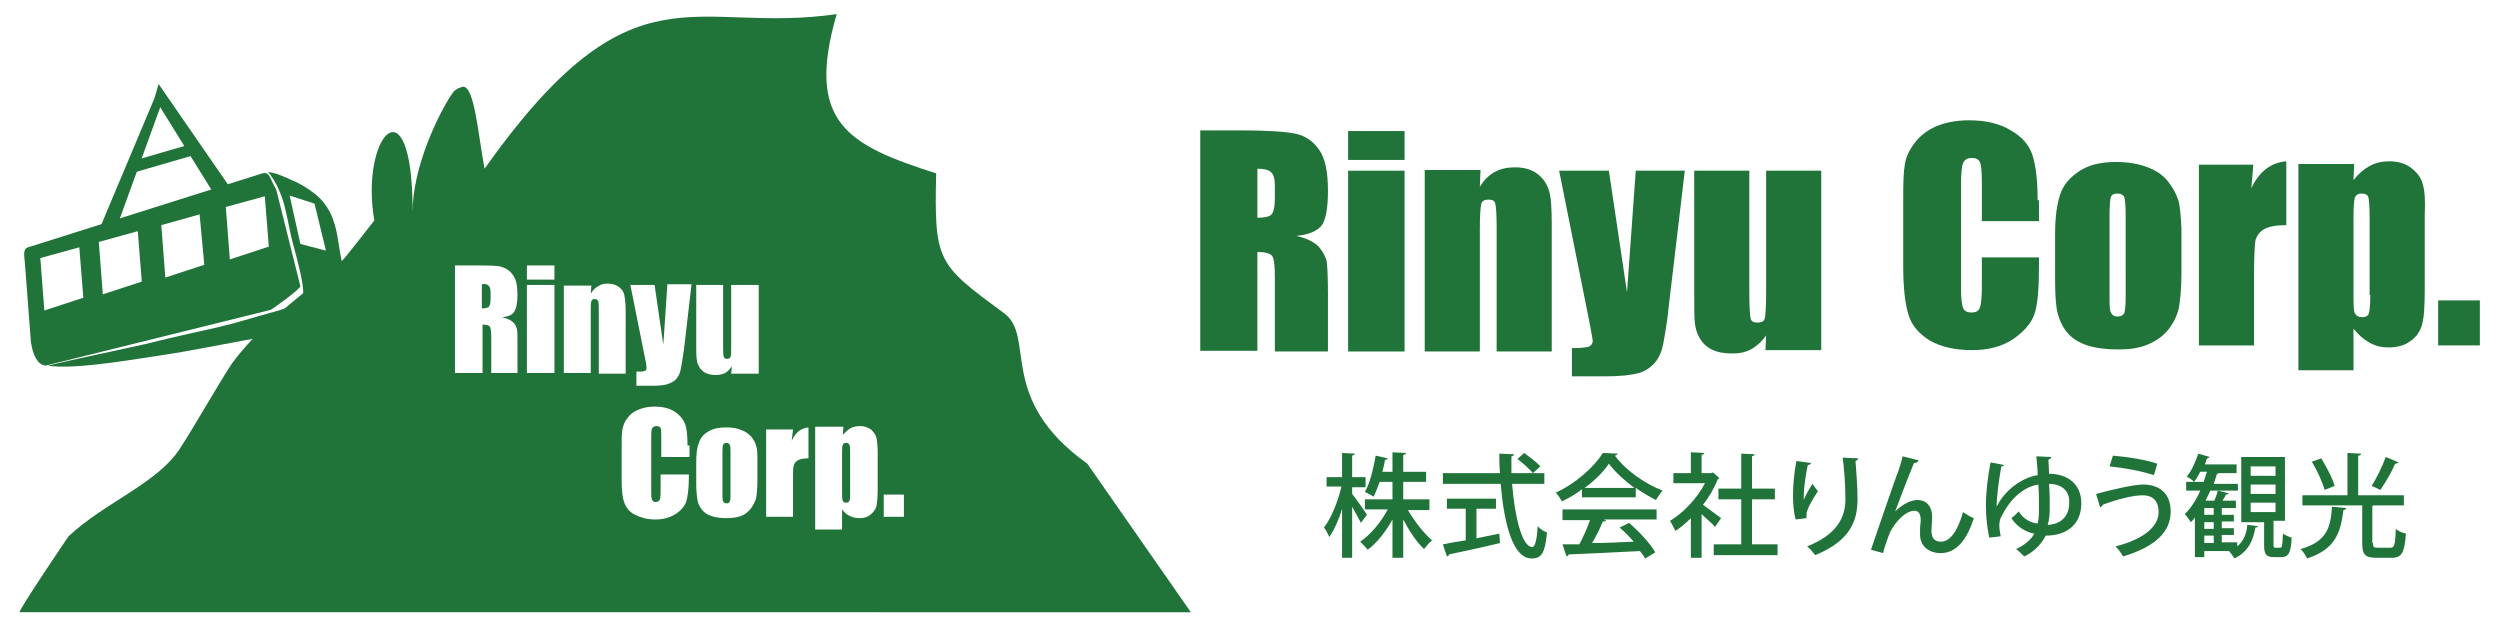 <?xml version="1.0" encoding="utf-8"?>
<!-- Generator: Adobe Illustrator 22.1.0, SVG Export Plug-In . SVG Version: 6.00 Build 0)  -->
<svg version="1.1" id="レイヤー_1" xmlns="http://www.w3.org/2000/svg" xmlns:xlink="http://www.w3.org/1999/xlink" x="0px"
	 y="0px" viewBox="0 0 372 93" style="enable-background:new 0 0 372 93;" xml:space="preserve">
<style type="text/css">
	.st0{fill:#207439;}
	.st1{fill-rule:evenodd;clip-rule:evenodd;fill:#207439;}
</style>
<g>
	<g>
		<g>
			
				<rect x="19.5" y="22.6" transform="matrix(0.96 -0.279 0.279 0.96 -5.578 7.79)" class="st0" width="10.1" height="1.7"/>
			<polygon class="st0" points="15,33.6 23.2,14.1 24.3,14.7 17.8,32.6 			"/>
			<polygon class="st0" points="31.5,28.3 23,14.6 23.6,12.5 34.3,28 			"/>
			<path class="st0" d="M39.9,25.6c1.2,0.1,2.6,0.8,3.5,1.2c1.1,0.4,2.5,1.3,3.4,2c2.2,1.7,2.8,4,2.8,4c0.7,1.9,0.7,3.5,1.3,6.3
				c0.4,2,0.7,4,0.4,5.6c-2.2,2.3-3.4,2.8-6,3.7c-2.1,0.8-6.2,1.8-8.7,2.2c-2.8,0.5-9.3,1.8-12.2,2.2c-3.5,0.5-13.4,2.3-17.3,1.6
				c2.8-0.7,11.9-2.6,14.5-3.2c4.9-1.2,7.2-1.7,10.8-2.5c3-0.7,4.7-1.3,8.7-2.4c1.3-0.4,3.3-0.9,3.9-2.1c0.5-1-0.7-5.3-1.5-8.3
				c-0.4-1.6-0.7-3.4-1.1-5C42,29.2,41.1,27,39.9,25.6 M46.8,30.3l-3.7-1.2l1.6,7.2l3.8,1L46.8,30.3z"/>
			<path class="st1" d="M44.7,42.6c-0.2,0.5-3.3,2.8-4.4,3.5L6.8,54.4c-1.2-0.1-1.9-1.5-2.2-3.5L3.7,39.1c-0.2-1.7-0.2-2.2,0.8-2.4
				L38.4,26c1.8-0.7,1.5,0.1,2.7,2.2L44.7,42.6z M11.8,36.8l-5.8,1.6l0.6,7.8l5.8-1.9L11.8,36.8z M20.5,34.4L14.7,36l0.6,7.8
				l5.8-1.9L20.5,34.4z M29.7,31.9L24,33.5l0.6,7.8l5.8-1.9L29.7,31.9z M39.4,29.2l-5.8,1.6l0.6,7.8l5.8-1.9L39.4,29.2z"/>
		</g>
		<path class="st0" d="M2.9,91.1c0.1-0.7,7.3-11.3,7.3-11.3c5.3-5,13.3-7.9,16.6-13.1c2.1-3.2,5.6-9.4,7.7-12.6
			c3.6-4.9,9.4-9.7,14.7-13.6c2.1-2,1.8-1.7,6.5-7.7c-2.2-12.7,5.7-21.2,5.7-1.3c0-6.6,3.8-14.5,5.9-17.6c0.5-0.8,1.6-1,1.6-1
			c1.7,0,2.2,6.8,3.2,12.2C94.3-6.2,103.1,5.2,124.5,2.1c-4.7,16.2,1.7,19.5,14.8,23.7c-0.3,13.2,0.2,13.5,10.1,20.8
			c4.8,3.5-1.2,12.7,12.4,22.4l15.4,22.1 M67.6,55.5h4.2v-7.2c0.6,0,0.9,0.1,1.1,0.3c0.1,0.2,0.2,0.7,0.2,1.6v5.3h3.9v-4.2
			c0-1.3,0-2.1-0.1-2.4c-0.1-0.3-0.2-0.6-0.5-0.9c-0.3-0.3-0.8-0.6-1.7-0.8c0.9-0.1,1.5-0.3,1.8-0.8c0.3-0.4,0.5-1.3,0.5-2.5
			c0-1.4-0.2-2.4-0.7-3c-0.4-0.6-1-1-1.7-1.2c-0.7-0.2-2-0.2-4-0.2h-2.9V55.5z M72.7,42.5c0.2,0.2,0.3,0.5,0.3,1v0.9
			c0,0.7-0.1,1.1-0.3,1.3c-0.2,0.1-0.5,0.2-1,0.2v-3.6C72.2,42.2,72.5,42.3,72.7,42.5z M78.4,39.5v2.1h4.1v-2.1H78.4z M78.4,42.4
			v13.1h4.1V42.4H78.4z M83.9,42.4v13.1h4v-8.9c0-1,0-1.6,0.1-1.8c0.1-0.2,0.2-0.3,0.5-0.3c0.3,0,0.4,0.1,0.5,0.3
			c0.1,0.2,0.1,0.7,0.1,1.7v9.1h4v-9.2c0-1.1-0.1-2-0.2-2.5c-0.1-0.5-0.4-0.9-0.8-1.2c-0.4-0.3-1-0.5-1.7-0.5c-0.5,0-1,0.1-1.4,0.4
			c-0.4,0.2-0.8,0.6-1.1,1.1l0.1-1.2H83.9z M99.3,42.4l-0.6,8.9l-1.3-8.9h-3.6l2.2,11c0.2,0.8,0.2,1.3,0.2,1.4
			c0,0.2-0.1,0.4-0.3,0.4c-0.2,0.1-0.6,0.1-1.2,0.1v2.1h2.4c1.1,0,1.9-0.1,2.4-0.3c0.5-0.2,0.9-0.4,1.2-0.8c0.3-0.4,0.5-0.8,0.6-1.4
			c0.1-0.5,0.3-1.6,0.5-3.1l1.1-9.5H99.3z M108.8,42.4v8.8c0,1.1,0,1.7-0.1,1.9c-0.1,0.2-0.2,0.3-0.5,0.3c-0.3,0-0.4-0.1-0.5-0.3
			c-0.1-0.2-0.1-0.8-0.1-1.8v-8.9h-4v8.9c0,1.1,0,1.9,0.1,2.3c0,0.4,0.2,0.7,0.4,1.1c0.2,0.3,0.5,0.6,0.9,0.8
			c0.4,0.2,0.9,0.3,1.5,0.3c0.5,0,1-0.1,1.4-0.3c0.4-0.2,0.7-0.6,1-1l-0.1,1.1h4.1V42.4H108.8z M102.3,66.3c0-1.5-0.1-2.6-0.4-3.3
			c-0.3-0.7-0.8-1.3-1.6-1.8c-0.8-0.5-1.8-0.7-3-0.7c-0.9,0-1.7,0.2-2.4,0.5c-0.7,0.3-1.2,0.7-1.6,1.3c-0.4,0.5-0.6,1.1-0.7,1.7
			c-0.1,0.6-0.1,1.4-0.1,2.6v4.7c0,1.6,0.1,2.7,0.4,3.5c0.3,0.8,0.8,1.4,1.6,1.8s1.8,0.7,3,0.7c1.2,0,2.2-0.3,3-0.8
			c0.8-0.5,1.3-1.1,1.6-1.8c0.2-0.7,0.4-1.9,0.4-3.5v-0.6h-4.2v2c0,0.9,0,1.4-0.1,1.7c-0.1,0.2-0.3,0.4-0.6,0.4
			c-0.3,0-0.5-0.1-0.6-0.4c-0.1-0.2-0.1-0.7-0.1-1.5v-7.4c0-0.8,0-1.3,0.1-1.6c0.1-0.2,0.3-0.4,0.7-0.4c0.3,0,0.5,0.1,0.6,0.3
			c0.1,0.2,0.1,0.7,0.1,1.5v2.8h4.2V66.3z M112.5,66.3c-0.1-0.5-0.4-0.9-0.7-1.3c-0.4-0.4-0.8-0.8-1.5-1c-0.6-0.3-1.4-0.4-2.3-0.4
			c-1.1,0-1.9,0.2-2.6,0.6c-0.7,0.4-1.2,1-1.4,1.7c-0.3,0.7-0.4,1.6-0.4,2.9V72c0,1.1,0.1,1.9,0.2,2.5c0.1,0.6,0.4,1,0.7,1.4
			c0.3,0.4,0.8,0.7,1.4,0.9c0.6,0.2,1.4,0.3,2.2,0.3c0.8,0,1.5-0.1,2.1-0.3c0.6-0.2,1.1-0.6,1.5-1.1c0.4-0.5,0.6-1,0.8-1.5
			c0.1-0.6,0.2-1.4,0.2-2.6v-3.2C112.7,67.5,112.7,66.8,112.5,66.3z M108.7,73.5c0,0.6,0,0.9-0.1,1.1c-0.1,0.2-0.2,0.3-0.5,0.3
			c-0.2,0-0.4-0.1-0.5-0.3c-0.1-0.2-0.1-0.6-0.1-1.2v-5.9c0-0.7,0-1.1,0.1-1.3c0.1-0.2,0.2-0.3,0.5-0.3c0.2,0,0.4,0.1,0.5,0.3
			c0.1,0.2,0.1,0.6,0.1,1.3V73.5z M114,63.8v13.1h4v-5.2c0-1.3,0-2.1,0.1-2.4c0.1-0.4,0.3-0.6,0.6-0.8c0.3-0.2,0.9-0.3,1.6-0.3v-4.6
			c-1.1,0.1-1.9,0.7-2.5,2l0.2-1.7H114z M121.3,63.8v15h4v-3c0.4,0.5,0.7,0.8,1.2,1c0.4,0.2,0.9,0.3,1.4,0.3c0.6,0,1.1-0.1,1.6-0.5
			c0.4-0.3,0.7-0.7,0.9-1.2c0.1-0.5,0.2-1.4,0.2-2.6v-5.5c0-1-0.1-1.8-0.2-2.2c-0.1-0.4-0.4-0.8-0.8-1.2c-0.5-0.3-1-0.5-1.6-0.5
			c-0.5,0-1,0.1-1.4,0.3c-0.4,0.2-0.8,0.6-1.2,1l0.1-1.2H121.3z M126.5,73.2c0,0.7,0,1.1-0.1,1.3c-0.1,0.2-0.2,0.3-0.5,0.3
			c-0.3,0-0.4-0.1-0.5-0.3c-0.1-0.2-0.1-0.7-0.1-1.5v-5.4c0-0.8,0-1.2,0.1-1.4c0.1-0.2,0.2-0.3,0.5-0.3c0.3,0,0.4,0.1,0.5,0.3
			c0.1,0.2,0.1,0.7,0.1,1.5V73.2z M131.5,73.6v3.3h3v-3.3H131.5z"/>
	</g>
	<g>
		<path class="st0" d="M196.3,36.8c-0.6-0.7-1.7-1.3-3.4-1.7c1.9-0.2,3.1-0.7,3.8-1.6c0.6-0.9,0.9-2.6,0.9-5.1
			c0-2.8-0.4-4.8-1.3-6.1c-0.9-1.3-2.1-2.1-3.5-2.4c-1.4-0.3-4.1-0.5-8.2-0.5h-6v32.8h8.5V37.5c1.2,0,1.9,0.2,2.2,0.6
			c0.3,0.4,0.4,1.5,0.4,3.3v10.9h7.9v-8.6c0-2.6-0.1-4.3-0.2-4.9C197.2,38.2,196.9,37.5,196.3,36.8z M189.7,29.4
			c0,1.4-0.2,2.3-0.6,2.6c-0.4,0.3-1.1,0.4-2,0.4v-7.3c1,0,1.7,0.2,2,0.5c0.4,0.3,0.6,1,0.6,2V29.4z"/>
		<g>
			<rect x="200.6" y="19.5" class="st0" width="8.4" height="4.3"/>
			<rect x="200.6" y="25.4" class="st0" width="8.4" height="26.9"/>
		</g>
		<g>
			<path class="st0" d="M212,25.4v26.9h8.2V34.1c0-2,0.1-3.3,0.2-3.7c0.1-0.5,0.5-0.7,1.1-0.7c0.6,0,0.9,0.2,1,0.6
				c0.1,0.4,0.2,1.5,0.2,3.4v18.6h8.2V33.4c0-2.4-0.1-4-0.4-5c-0.3-1-0.8-1.8-1.7-2.5c-0.9-0.7-2-1-3.4-1c-1.1,0-2.1,0.2-3,0.7
				c-0.9,0.5-1.6,1.2-2.2,2.2l0.1-2.5H212z"/>
		</g>
		<g>
			<path class="st0" d="M243.4,25.4l-1.3,18.1l-2.7-18.1H232l4.5,22.5c0.3,1.7,0.5,2.6,0.5,2.8c0,0.4-0.2,0.7-0.6,0.9
				c-0.4,0.1-1.2,0.2-2.5,0.2V56h5c2.3,0,3.9-0.2,5-0.5c1-0.3,1.8-0.9,2.4-1.6c0.6-0.7,1-1.7,1.2-2.8c0.2-1.1,0.6-3.2,0.9-6.3
				l2.3-19.4H243.4z"/>
		</g>
		<g>
			<path class="st0" d="M262.8,25.4v18.1c0,2.2-0.1,3.5-0.2,3.9c-0.1,0.4-0.5,0.6-1.1,0.6c-0.6,0-0.9-0.2-1-0.6
				c-0.1-0.4-0.2-1.6-0.2-3.7V25.4h-8.2v18.1c0,2.3,0,3.9,0.1,4.6c0.1,0.8,0.3,1.5,0.7,2.2c0.4,0.7,1,1.3,1.8,1.7
				c0.8,0.4,1.8,0.6,3.1,0.6c1.1,0,2-0.2,2.9-0.7c0.8-0.5,1.5-1.1,2.1-2l-0.1,2.2h8.3V25.4H262.8z"/>
		</g>
		<g>
			<path class="st0" d="M303.2,29.8c0-3.1-0.3-5.3-0.8-6.8c-0.5-1.5-1.6-2.7-3.2-3.6c-1.6-1-3.7-1.5-6.2-1.5c-1.8,0-3.5,0.3-4.9,0.9
				c-1.4,0.6-2.5,1.5-3.3,2.6c-0.8,1.1-1.3,2.2-1.4,3.4c-0.2,1.2-0.2,3-0.2,5.3v9.6c0,3.2,0.3,5.6,0.8,7.2c0.5,1.6,1.6,2.8,3.2,3.8
				c1.6,0.9,3.7,1.4,6.2,1.4c2.4,0,4.4-0.5,6.1-1.6c1.6-1.1,2.7-2.3,3.2-3.7c0.5-1.4,0.7-3.8,0.7-7.2v-1.3h-8.5v4.1
				c0,1.8-0.1,2.9-0.3,3.4c-0.2,0.5-0.6,0.7-1.2,0.7c-0.7,0-1.1-0.2-1.3-0.7c-0.2-0.5-0.3-1.5-0.3-3.1V27.5c0-1.7,0.1-2.7,0.3-3.2
				c0.2-0.5,0.6-0.8,1.3-0.8c0.6,0,1,0.2,1.2,0.6c0.2,0.4,0.3,1.4,0.3,3.1v5.7h8.5V29.8z"/>
		</g>
		<path class="st0" d="M324.1,29.7c-0.3-0.9-0.8-1.8-1.5-2.7c-0.7-0.9-1.7-1.6-3-2.1c-1.3-0.5-2.9-0.8-4.7-0.8c-2.2,0-4,0.4-5.4,1.3
			c-1.4,0.9-2.4,2-2.9,3.4c-0.5,1.4-0.8,3.4-0.8,5.9v6.9c0,2.3,0.1,4,0.4,5.1c0.3,1.1,0.8,2.1,1.5,2.9c0.7,0.8,1.7,1.4,2.9,1.8
			c1.3,0.4,2.8,0.6,4.6,0.6c1.6,0,3.1-0.2,4.3-0.7c1.2-0.5,2.3-1.2,3.1-2.2c0.8-1,1.3-2,1.6-3.2c0.2-1.1,0.4-2.9,0.4-5.3V34
			C324.5,32.1,324.4,30.6,324.1,29.7z M316.3,44.3c0,1.2-0.1,1.9-0.2,2.3c-0.2,0.3-0.5,0.5-1,0.5c-0.5,0-0.8-0.2-1-0.6
			c-0.2-0.4-0.2-1.2-0.2-2.5V31.9c0-1.4,0.1-2.2,0.2-2.6c0.2-0.4,0.5-0.5,1-0.5c0.5,0,0.8,0.2,1,0.5c0.1,0.4,0.2,1.2,0.2,2.6V44.3z"
			/>
		<g>
			<path class="st0" d="M327.2,24.5v26.9h8.2V40.8c0-2.6,0.1-4.3,0.2-5c0.2-0.7,0.6-1.3,1.3-1.7c0.7-0.4,1.8-0.6,3.3-0.6V24
				c-2.3,0.2-4,1.5-5.2,4l0.3-3.5H327.2z"/>
		</g>
		<path class="st0" d="M360.5,27.4c-0.2-0.9-0.8-1.7-1.7-2.4c-0.9-0.7-2-1-3.3-1c-1,0-2,0.2-2.9,0.7c-0.9,0.5-1.7,1.2-2.4,2.1
			l0.1-2.4H342v30.7h8.2v-6.2c0.7,0.9,1.5,1.6,2.4,2.1c0.9,0.5,1.8,0.7,2.8,0.7c1.3,0,2.4-0.3,3.2-0.9c0.9-0.6,1.5-1.4,1.8-2.5
			c0.3-1,0.4-2.8,0.4-5.2V32C360.9,29.8,360.8,28.3,360.5,27.4z M352.7,43.9c0,1.4-0.1,2.3-0.2,2.7c-0.1,0.4-0.5,0.6-1,0.6
			c-0.5,0-0.9-0.2-1.1-0.6c-0.2-0.4-0.2-1.4-0.2-3V32.3c0-1.6,0.1-2.5,0.2-2.9c0.2-0.4,0.5-0.6,1-0.6c0.6,0,0.9,0.2,1,0.5
			c0.1,0.3,0.2,1.4,0.2,3V43.9z"/>
		<g>
			<rect x="362.8" y="44.7" class="st0" width="6.2" height="6.7"/>
		</g>
	</g>
</g>
<g>
	<path class="st0" d="M201.2,73.5c0.5,0.6,1.9,2.6,2.2,3.1l-0.9,1.2c-0.3-0.6-0.8-1.5-1.3-2.4V83h-1.5v-7.3
		c-0.5,1.7-1.2,3.2-1.9,4.2c-0.2-0.4-0.5-1.1-0.8-1.4c1.1-1.4,2.1-3.9,2.6-6.1h-2.2V71h2.3v-3.6l1.9,0.1c0,0.1-0.1,0.2-0.4,0.3V71h2
		v1.5h-2V73.5z M212.7,75.9h-3.2c1,1.7,2.4,3.5,3.6,4.5c-0.4,0.3-0.9,0.9-1.2,1.3c-1.1-1-2.2-2.7-3.1-4.4V83h-1.6v-5.7
		c-1,1.8-2.3,3.5-3.7,4.5c-0.3-0.4-0.8-0.9-1.1-1.2c1.5-1,3.1-2.9,4.1-4.8h-3.4v-1.5h4.1v-2.6h-1.9c-0.3,0.8-0.6,1.6-0.9,2.2
		c-0.3-0.2-0.9-0.5-1.3-0.7c0.8-1.4,1.3-3.7,1.6-5.4l1.8,0.4c0,0.1-0.2,0.2-0.4,0.2c-0.1,0.5-0.2,1.1-0.4,1.8h1.5v-2.9l2,0.1
		c0,0.2-0.1,0.2-0.4,0.3v2.5h3.4v1.5h-3.4v2.6h3.9V75.9z"/>
	<path class="st0" d="M229.8,72H225c0.4,5,1.5,9.4,3,9.4c0.4,0,0.7-1,0.8-3.1c0.4,0.4,0.9,0.8,1.4,0.9c-0.3,3.1-0.8,3.9-2.3,3.9
		c-2.8,0-4.1-5.2-4.6-11.1h-8.6v-1.6h8.5c-0.1-1-0.1-2-0.1-2.9l2.2,0.1c0,0.1-0.2,0.3-0.4,0.3c0,0.8,0,1.7,0,2.5h4.9V72z
		 M219.7,75.7v4.4c1.1-0.2,2.3-0.5,3.4-0.7l0.1,1.4c-2.8,0.7-5.8,1.3-7.6,1.7c0,0.2-0.1,0.2-0.3,0.3l-0.6-1.8
		c0.9-0.2,2.1-0.4,3.4-0.6v-4.7h-2.8v-1.5h7.3v1.5H219.7z M226.8,67.4c0.8,0.6,1.9,1.4,2.4,2l-1.1,1c-0.5-0.6-1.5-1.5-2.3-2.1
		L226.8,67.4z"/>
	<path class="st0" d="M235.4,74v-1.2c-0.9,0.7-1.9,1.3-3,1.8c-0.2-0.4-0.6-1-0.9-1.3c2.9-1.3,5.7-3.8,7-5.9l2.2,0.1
		c0,0.1-0.2,0.3-0.4,0.3c1.6,2.2,4.5,4.2,7.1,5.2c-0.4,0.4-0.7,1-1,1.4c-1-0.5-2-1.1-3-1.8V74H235.4z M232.5,77.3v-1.5h14v1.5h-7.9
		l0.4,0.1c-0.1,0.1-0.2,0.2-0.5,0.2c-0.4,1-1,2.2-1.6,3.2c1.9,0,4.1-0.1,6.2-0.2c-0.7-0.8-1.4-1.5-2.1-2.1l1.4-0.7
		c1.5,1.3,3.2,3.1,3.9,4.4l-1.5,0.9c-0.2-0.3-0.4-0.7-0.8-1.1c-3.9,0.2-8,0.4-10.6,0.5c0,0.2-0.2,0.2-0.3,0.3l-0.6-1.8
		c0.7,0,1.5,0,2.5,0c0.6-1.1,1.2-2.5,1.6-3.6H232.5z M243.2,72.6c-1.5-1.1-2.9-2.4-3.8-3.6c-0.8,1.2-2.1,2.5-3.6,3.6H243.2z"/>
	<path class="st0" d="M255.8,71.1c0,0.1-0.1,0.2-0.2,0.2c-0.5,1.3-1.3,2.7-2.2,3.8c0.8,0.6,2.3,1.7,2.7,2l-0.9,1.3
		c-0.4-0.5-1.3-1.2-2-1.9V83h-1.6v-5.9c-0.7,0.7-1.5,1.4-2.3,1.9c-0.2-0.4-0.6-1.2-0.8-1.5c2-1.2,4-3.3,5.2-5.6H249v-1.5h2.6v-3.1
		l2,0.1c0,0.1-0.1,0.2-0.4,0.3v2.7h1.4l0.3-0.1L255.8,71.1z M260.7,81h3.8v1.6H255V81h4.1v-6.7h-3.4v-1.6h3.4v-5.2l2,0.1
		c0,0.1-0.1,0.2-0.4,0.3v4.8h3.4v1.6h-3.4V81z"/>
	<path class="st0" d="M267.2,77.3c-0.3-1-0.4-2.4-0.4-3.4c0-1.4,0.1-3.2,0.5-5.3l2.2,0.3c-0.1,0.2-0.3,0.3-0.5,0.3
		c-0.3,1.3-0.6,3.4-0.6,4.6c0,0.2,0,0.4,0,0.6c0.3-0.8,0.9-1.8,1.3-2.4c0.2,0.3,0.6,0.8,0.8,1.1c-1,1.5-1.7,2.8-1.7,3.5
		c0,0.1,0,0.3,0,0.5L267.2,77.3z M276.5,68.2c0,0.2-0.2,0.3-0.4,0.4c0.1,1.4,0.3,3.7,0.3,5.7c0,3.2-1.1,6.2-6.3,8.3
		c-0.3-0.4-0.8-1-1.2-1.3c4.6-1.8,5.7-4.5,5.7-7c0-2.2-0.2-4.6-0.4-6.2L276.5,68.2z"/>
	<path class="st0" d="M278.4,81.8c1.1-3.3,3.2-9.3,3.8-11c0.4-0.9,0.8-2.4,0.9-2.9l2.4,0.6c-0.1,0.2-0.3,0.4-0.7,0.4
		c-0.8,1.9-2.2,5.6-2.8,7.2h0c1-1,2.3-1.7,3.3-1.7c1.4,0,2.2,1,2.2,2.5c0,0.3-0.1,1.9-0.1,2.1c0,1.1,0.5,1.6,1.4,1.6
		c1.4,0,2.5-1.6,3.3-4.4c0.5,0.3,1,0.7,1.6,0.9c-1,3.2-2.6,5.2-4.9,5.2c-1.9,0-3.1-1.1-3.1-2.8c0-0.7,0-1.3,0.1-1.9v-0.2
		c0-0.9-0.3-1.4-0.9-1.4c-1.7,0-3.5,2.5-3.9,3.8c-0.2,0.6-0.6,1.6-0.8,2.5L278.4,81.8z"/>
	<path class="st0" d="M297.1,75.4c1.1-2.3,3.6-4.3,6.1-4.7c0-0.9-0.1-1.9-0.2-2.8l2.2,0.1c0,0.2-0.1,0.3-0.4,0.4
		c0,0.5,0.1,1.4,0.1,2.1c2.6,0,4.8,1.4,4.8,4.4c0,3-2,4.8-5.3,4.8c-0.5,1-1.5,2.3-3.2,3.1c-0.3-0.3-0.9-0.9-1.2-1.1
		c1.3-0.6,2.3-1.5,2.7-2.3c-1.2-0.2-2.6-1-3.4-2.3c0.4-0.3,0.8-0.7,1.1-1c0.6,1.1,1.8,1.7,2.8,1.8c0.2-0.7,0.2-1.7,0.2-2.5
		c0-1,0-2-0.1-3.3c-2,0.3-4.1,1.9-5.5,4.8c-0.2,0.3-0.3,0.8-0.3,1.3c0,0.5,0.1,1,0.2,1.6l-1.7,0.2c-0.3-1.4-0.5-3.1-0.5-4.8
		c0-1.9,0.3-4.5,0.7-6.4l2,0.4c0,0.1-0.2,0.2-0.4,0.2C297.5,71,297.1,73.7,297.1,75.4L297.1,75.4z M304.9,72
		c0.1,1.3,0.1,2.6,0.1,3.7c0,0.9-0.1,1.8-0.3,2.4c2-0.1,3.2-1.3,3.2-3.3C308,73,306.7,72,304.9,72z"/>
	<path class="st0" d="M311.9,73.5c2.5-0.7,5.7-1.4,7-1.4c2.4,0,4.1,1.3,4.1,4c0,3.1-2.4,5.3-7.1,6.7c-0.2-0.4-0.7-1.1-1.1-1.5
		c4.3-1.1,6.4-3,6.4-5.1c0-1.5-0.7-2.5-2.4-2.5c-1.4,0-3.8,0.6-5.9,1.4c0,0.1-0.2,0.3-0.4,0.4L311.9,73.5z M314.4,67.8
		c2.3,0.2,4.9,0.6,6.6,1.2l-0.5,1.7c-1.8-0.6-4.5-1.1-6.6-1.3L314.4,67.8z"/>
	<path class="st0" d="M332.9,80.8v0.5c1-0.8,1.4-2,1.5-3.2l1.6,0.2c0,0.1-0.2,0.2-0.4,0.2c-0.3,1.7-0.9,3.5-3.1,4.6
		c-0.2-0.3-0.6-0.8-0.8-1.1H328v0.9h-1.4v-5.9c-0.2,0.3-0.4,0.5-0.6,0.7c-0.2-0.3-0.6-0.9-0.9-1.2c0.9-0.9,1.7-2.1,2.3-3.5h-2.1
		v-1.3h2.6c0.2-0.5,0.3-1,0.5-1.5h-1c-0.3,0.6-0.6,1.1-0.9,1.5c-0.3-0.3-0.8-0.6-1.1-0.8c0.7-0.8,1.3-2.2,1.7-3.4l1.7,0.5
		c-0.1,0.1-0.2,0.2-0.4,0.2c-0.1,0.3-0.2,0.6-0.3,0.9h4.7v1.3h-2.6c-0.1,0-0.2,0.1-0.3,0.1c-0.2,0.5-0.3,1-0.5,1.5h3.6V73h-4.1
		c-0.2,0.5-0.5,1-0.7,1.5h1.3c0.2-0.5,0.4-1,0.5-1.5l1.6,0.4c0,0.1-0.2,0.2-0.4,0.2c-0.1,0.3-0.3,0.6-0.5,0.9h2v1.1h-2.1v1h1.8v1
		h-1.8v1h1.8v1h-1.8v1.1H332.9z M329.4,76.6v-1H328v1H329.4z M329.4,78.7v-1H328v1H329.4z M328,79.7v1.1h1.4v-1.1H328z M338.3,81
		c0,0.4,0,0.5,0.3,0.5h0.7c0.3,0,0.3-0.3,0.4-2.1c0.3,0.2,0.9,0.5,1.3,0.6c-0.1,2.3-0.5,2.9-1.5,2.9h-1.1c-1.2,0-1.5-0.4-1.5-1.8
		v-3.4h-3.4V68h6.5v9.5h-1.7V81z M334.9,69.4v1.4h3.7v-1.4H334.9z M334.9,72.1v1.4h3.7v-1.4H334.9z M334.9,74.8v1.4h3.7v-1.4H334.9z
		"/>
	<path class="st0" d="M349.1,75.6c0,0.2-0.2,0.3-0.4,0.3c-0.4,3.2-1.1,5.8-5.4,7.2c-0.2-0.4-0.6-1.1-1-1.4c4-1.1,4.5-3.3,4.7-6.3
		L349.1,75.6z M353.1,80.8c0,0.6,0.1,0.7,0.7,0.7h1.9c0.6,0,0.7-0.4,0.8-2.8c0.3,0.3,1,0.6,1.5,0.7c-0.2,2.8-0.6,3.6-2.1,3.6h-2.3
		c-1.7,0-2.1-0.5-2.1-2.2v-5.6h-8.9v-1.5h6.7v-6.3l2,0.1c0,0.2-0.1,0.3-0.4,0.3v5.9h6.8v1.5h-4.5l-0.2,0.1V80.8z M345.4,68.2
		c0.8,1.3,1.7,3,2,4.1l-1.5,0.6c-0.3-1.1-1.1-2.9-1.9-4.2L345.4,68.2z M352.9,72.3c0.7-1.1,1.6-2.9,2.1-4.3l1.9,0.8
		c-0.1,0.1-0.2,0.2-0.5,0.2c-0.5,1.2-1.5,2.9-2.2,3.9L352.9,72.3z"/>
</g>
</svg>

